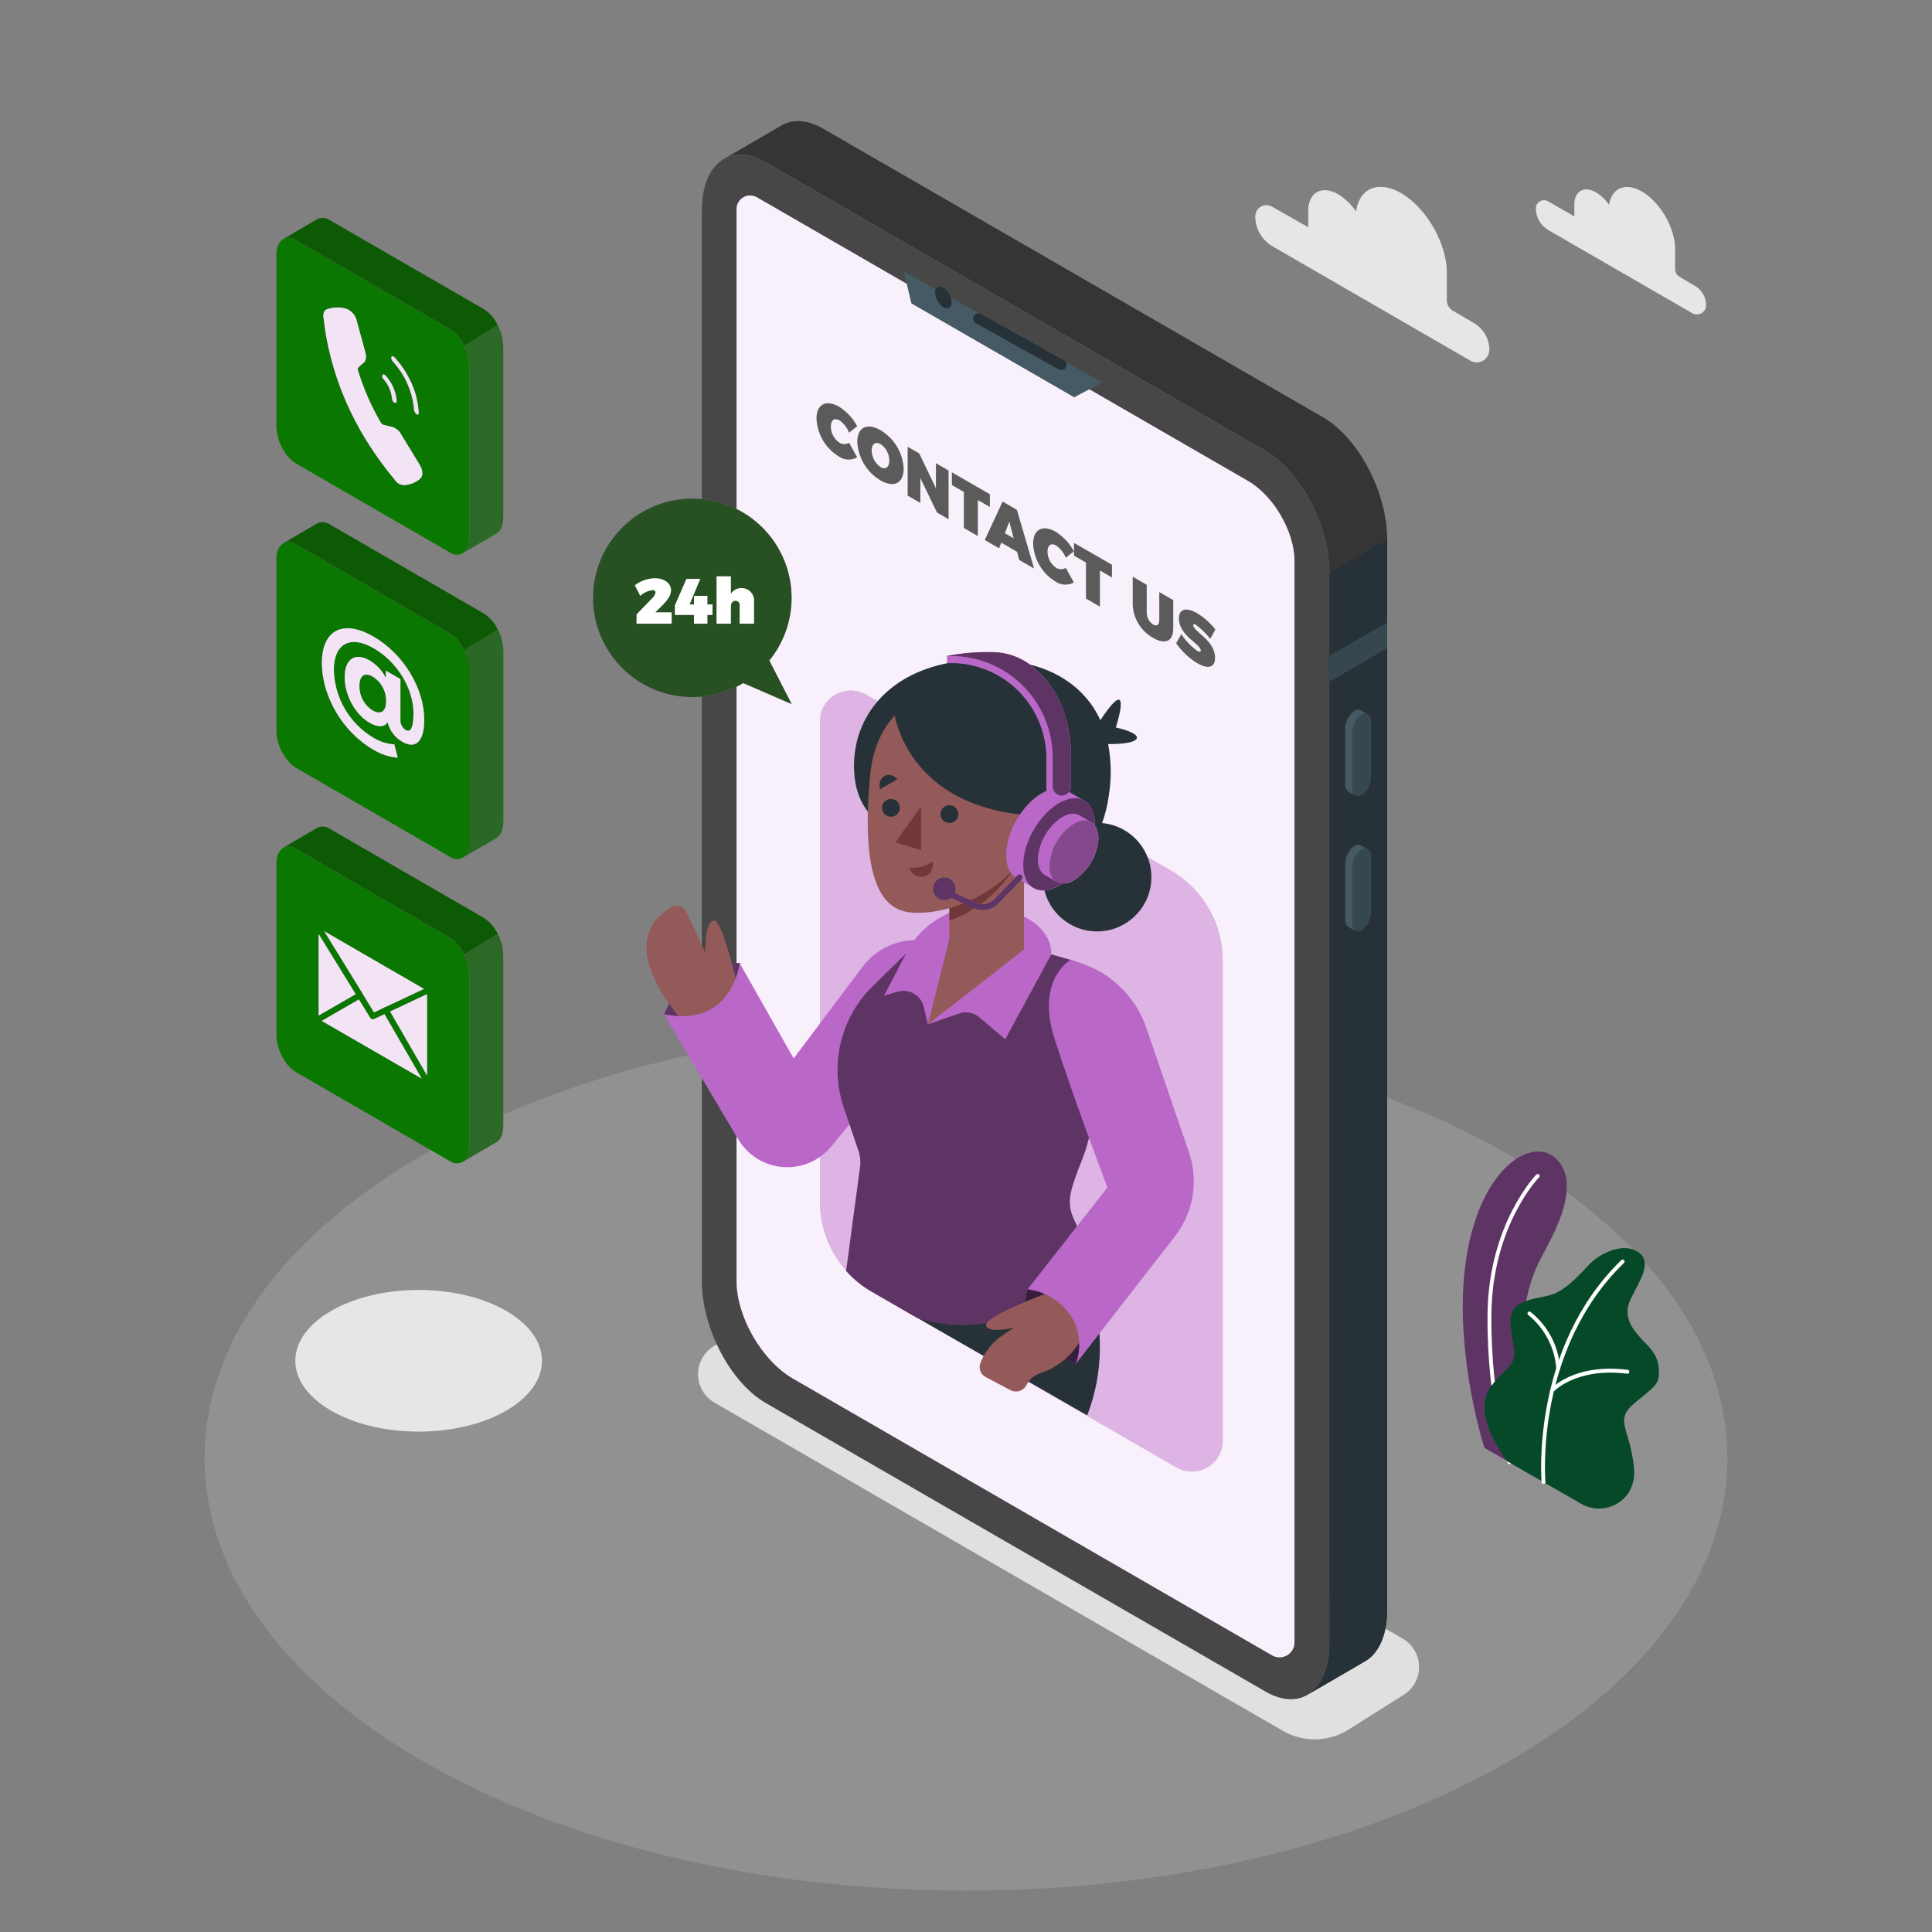 <svg width="500" height="500" viewBox="0 0 500 500" fill="none" xmlns="http://www.w3.org/2000/svg">
<rect x="0" y="0" width="500" height="500" fill="#808080" stroke="none"/>
<path d="M250 489.29C358.828 489.29 447.05 439.173 447.05 377.35C447.05 315.527 358.828 265.41 250 265.41C141.172 265.41 52.95 315.527 52.95 377.35C52.95 439.173 141.172 489.29 250 489.29Z" fill="#F5F5F5" fill-opacity="0.15"/>
<path d="M332 447.93L184.91 363C183.616 362.255 182.541 361.181 181.794 359.888C181.047 358.595 180.653 357.129 180.653 355.635C180.653 354.142 181.047 352.675 181.794 351.382C182.541 350.089 183.616 349.016 184.91 348.27L199.42 339.12C201.925 337.678 204.765 336.918 207.655 336.918C210.545 336.918 213.385 337.678 215.89 339.12L363 424.06C364.294 424.806 365.369 425.879 366.116 427.172C366.863 428.465 367.257 429.932 367.257 431.425C367.257 432.918 366.863 434.385 366.116 435.678C365.369 436.971 364.294 438.045 363 438.79L348.49 447.93C345.984 449.38 343.14 450.144 340.245 450.144C337.35 450.144 334.506 449.38 332 447.93Z" fill="#E0E0E0"/>
<path d="M108.35 370.5C125.979 370.5 140.27 362.293 140.27 352.17C140.27 342.047 125.979 333.84 108.35 333.84C90.721 333.84 76.43 342.047 76.43 352.17C76.43 362.293 90.721 370.5 108.35 370.5Z" fill="#E6E6E6"/>
<path d="M384.16 374.7L398.16 382.75C398.16 382.75 391.01 360.28 394.82 337.63C396.26 329.07 399.35 324.82 400.43 322.53C401.51 320.24 409.88 306.09 402.43 299.61C394.98 293.13 377.65 306.16 378.59 341.03C379.017 352.444 380.889 363.757 384.16 374.7Z" fill="#BA68C8"/>
<path opacity="0.5" d="M384.16 374.7L398.16 382.75C398.16 382.75 391.01 360.28 394.82 337.63C396.26 329.07 399.35 324.82 400.43 322.53C401.51 320.24 409.88 306.09 402.43 299.61C394.98 293.13 377.65 306.16 378.59 341.03C379.017 352.444 380.889 363.757 384.16 374.7Z" fill="black"/>
<path d="M390.67 378.94C390.568 378.942 390.468 378.913 390.384 378.855C390.3 378.798 390.235 378.716 390.2 378.62C390.15 378.47 384.8 363.85 384.97 340.35C385.14 316.85 397.49 304.09 397.61 303.97C397.656 303.923 397.712 303.886 397.773 303.861C397.834 303.835 397.899 303.822 397.965 303.822C398.031 303.822 398.096 303.835 398.157 303.861C398.218 303.886 398.274 303.923 398.32 303.97C398.367 304.017 398.404 304.072 398.429 304.133C398.455 304.194 398.468 304.259 398.468 304.325C398.468 304.391 398.455 304.457 398.429 304.517C398.404 304.578 398.367 304.634 398.32 304.68C398.2 304.8 386.14 317.18 385.97 340.36C385.8 363.54 391.08 378.14 391.14 378.28C391.185 378.405 391.179 378.542 391.122 378.662C391.066 378.782 390.965 378.875 390.84 378.92C390.785 378.937 390.727 378.944 390.67 378.94Z" fill="white"/>
<path d="M390 378.14L409.14 389.14C411.134 390.319 413.5 390.703 415.764 390.215C418.029 389.728 420.027 388.405 421.36 386.51C422.627 384.539 423.161 382.185 422.87 379.86C421.95 369.92 417.63 367.63 422.92 363.2C428.21 358.77 429.59 358.46 429.29 354.2C428.99 349.94 426.08 348.08 424.7 346.4C423.32 344.72 419.5 341.2 422.1 336C424.7 330.8 428.25 325.77 422.87 323.47C419.66 322.09 414.31 323.93 410.79 327.75C407.27 331.57 404.37 334.32 401 335.24C397.63 336.16 390.61 336.31 390.91 342.12C391.21 347.93 392.75 349.92 391.37 352.51C388.77 357.35 377.46 360.1 390 378.14Z" fill="#064928"/>
<path d="M399.46 384.06C399.335 384.056 399.216 384.007 399.124 383.923C399.033 383.838 398.974 383.724 398.96 383.6C398.96 383.26 396.02 348.94 419.62 326.1C419.717 326.02 419.841 325.979 419.967 325.986C420.093 325.994 420.212 326.049 420.299 326.14C420.387 326.231 420.436 326.351 420.438 326.478C420.44 326.604 420.394 326.726 420.31 326.82C397.05 349.33 399.93 383.17 399.96 383.51C399.971 383.641 399.93 383.771 399.846 383.872C399.762 383.973 399.641 384.037 399.51 384.05L399.46 384.06Z" fill="white"/>
<path d="M403.25 354.52C403.124 354.52 403.003 354.473 402.91 354.388C402.817 354.303 402.76 354.186 402.75 354.06C402.541 351.4 401.791 348.811 400.548 346.451C399.305 344.09 397.594 342.008 395.52 340.33C395.466 340.292 395.42 340.244 395.385 340.188C395.349 340.132 395.325 340.07 395.314 340.005C395.303 339.94 395.305 339.873 395.32 339.809C395.334 339.745 395.362 339.684 395.4 339.63C395.437 339.576 395.484 339.53 395.539 339.495C395.594 339.46 395.655 339.436 395.72 339.425C395.784 339.414 395.85 339.416 395.913 339.43C395.977 339.445 396.037 339.472 396.09 339.51C398.301 341.263 400.123 343.456 401.442 345.951C402.76 348.445 403.546 351.186 403.75 354C403.761 354.134 403.719 354.267 403.633 354.37C403.547 354.472 403.424 354.537 403.29 354.55L403.25 354.52Z" fill="white"/>
<path d="M401.62 360.41C401.499 360.411 401.382 360.369 401.29 360.29C401.191 360.202 401.13 360.078 401.121 359.945C401.111 359.813 401.154 359.682 401.24 359.58C401.48 359.3 407.39 352.78 421.24 354.51C421.371 354.528 421.49 354.596 421.571 354.701C421.651 354.806 421.687 354.939 421.67 355.07C421.652 355.202 421.584 355.322 421.48 355.404C421.375 355.486 421.242 355.524 421.11 355.51C407.81 353.84 402.04 360.18 401.98 360.24C401.934 360.291 401.879 360.332 401.817 360.362C401.755 360.391 401.688 360.407 401.62 360.41Z" fill="white"/>
<path d="M327.52 437.78L198.16 363.09C189.03 357.82 181.63 343.68 181.63 331.51V54.51C181.63 42.34 189.03 36.75 198.16 42.02L327.52 116.71C336.65 121.98 344.05 136.12 344.05 148.29V425.29C344.05 437.45 336.65 443.05 327.52 437.78Z" fill="#474747"/>
<path d="M342.42 108L213.05 33.31C209.15 31.06 205.57 30.8 202.74 32.18C202.394 32.353 202.059 32.551 201.74 32.77L187.24 41.2C190.16 39.45 193.98 39.58 198.17 42L327.53 116.69C336.66 121.96 344.06 136.1 344.06 148.27V425.27C344.06 431.71 341.99 436.27 338.69 438.43L353 430.1C356.65 428.16 359 423.41 359 416.6V139.6C359 127.41 351.55 113.27 342.42 108Z" fill="#353535"/>
<path d="M344.05 148.27V425.27C344.05 431.71 341.98 436.27 338.68 438.43L353 430.1C356.65 428.16 359 423.41 359 416.6V139.6L344.1 148.25L344.05 148.27Z" fill="#263238"/>
<path d="M358.95 161.09L344.05 169.69V176.41L358.95 167.8V161.09Z" fill="#37474F"/>
<path d="M352.42 205.78C351.09 206.55 350.01 205.73 350.01 203.96V189.51C350.024 188.607 350.249 187.719 350.667 186.918C351.086 186.118 351.686 185.427 352.42 184.9C353.75 184.13 354.83 184.9 354.83 186.72V201.17C354.816 202.073 354.591 202.961 354.173 203.761C353.754 204.562 353.154 205.253 352.42 205.78Z" fill="#37474F"/>
<path d="M350 204V189.51C350.014 188.607 350.239 187.719 350.657 186.918C351.076 186.118 351.676 185.426 352.41 184.9C352.629 184.746 352.885 184.653 353.151 184.628C353.418 184.604 353.686 184.649 353.93 184.76L352.12 183.83C351.872 183.711 351.598 183.659 351.324 183.68C351.05 183.701 350.786 183.794 350.56 183.95C349.825 184.477 349.224 185.168 348.804 185.968C348.384 186.768 348.156 187.656 348.14 188.56V203C348.103 203.365 348.158 203.733 348.301 204.07C348.445 204.408 348.671 204.704 348.96 204.93L350.85 205.93C350.549 205.713 350.312 205.42 350.162 205.081C350.013 204.741 349.957 204.368 350 204Z" fill="#455A64"/>
<path d="M352.42 240.75C351.09 241.52 350.01 240.75 350.01 238.93V224.48C350.024 223.577 350.25 222.69 350.668 221.889C351.087 221.089 351.687 220.397 352.42 219.87C353.75 219.1 354.83 219.87 354.83 221.7V236.14C354.818 237.044 354.594 237.932 354.175 238.733C353.756 239.533 353.155 240.224 352.42 240.75Z" fill="#37474F"/>
<path d="M350 238.93V224.48C350.014 223.577 350.24 222.69 350.658 221.889C351.077 221.089 351.677 220.397 352.41 219.87C352.631 219.719 352.886 219.627 353.152 219.603C353.418 219.578 353.686 219.622 353.93 219.73L352.12 218.79C351.874 218.666 351.598 218.611 351.323 218.632C351.048 218.653 350.784 218.749 350.56 218.91C349.824 219.435 349.221 220.126 348.801 220.926C348.38 221.727 348.154 222.616 348.14 223.52V238C348.102 238.365 348.157 238.733 348.3 239.071C348.444 239.409 348.671 239.704 348.96 239.93L350.85 240.93C350.537 240.708 350.292 240.404 350.142 240.05C349.991 239.697 349.942 239.309 350 238.93Z" fill="#455A64"/>
<path d="M323 124.48L195.88 51.06C195.349 50.755 194.748 50.593 194.136 50.592C193.524 50.591 192.922 50.75 192.391 51.053C191.859 51.357 191.416 51.794 191.105 52.321C190.795 52.849 190.627 53.448 190.62 54.06V331.51C190.62 340.77 197.19 352.14 205.21 356.77L329.21 428.4C329.798 428.738 330.465 428.916 331.143 428.916C331.822 428.915 332.488 428.736 333.076 428.397C333.663 428.057 334.151 427.57 334.491 426.982C334.83 426.395 335.009 425.728 335.01 425.05V145.31C335.06 137.67 329.64 128.3 323 124.48Z" fill="#BA68C8"/>
<path opacity="0.9" d="M323 124.48L195.88 51.06C195.349 50.755 194.748 50.593 194.136 50.592C193.524 50.591 192.922 50.75 192.391 51.053C191.859 51.357 191.416 51.794 191.105 52.321C190.795 52.849 190.627 53.448 190.62 54.06V331.51C190.62 340.77 197.19 352.14 205.21 356.77L329.21 428.4C329.798 428.738 330.465 428.916 331.143 428.916C331.822 428.915 332.488 428.736 333.076 428.397C333.663 428.057 334.151 427.57 334.491 426.982C334.83 426.395 335.009 425.728 335.01 425.05V145.31C335.06 137.67 329.64 128.3 323 124.48Z" fill="white"/>
<path d="M233.9 70.23L235.87 78.52L278.01 102.82L285.29 98.94L233.9 70.23Z" fill="#455A64"/>
<path d="M246.29 78.24C246.29 79.62 245.29 80.17 244.13 79.49C243.507 79.077 242.99 78.523 242.62 77.873C242.25 77.224 242.038 76.496 242 75.75C242 74.38 243 73.82 244.16 74.51C244.783 74.921 245.3 75.473 245.67 76.121C246.04 76.769 246.252 77.495 246.29 78.24Z" fill="#263238"/>
<path d="M274.68 95.79C274.449 95.788 274.223 95.73 274.02 95.62L252.5 83.62C252.196 83.442 251.974 83.151 251.881 82.811C251.788 82.472 251.832 82.109 252.003 81.801C252.174 81.493 252.459 81.263 252.797 81.162C253.134 81.061 253.498 81.096 253.81 81.26L275.34 93.26C275.602 93.405 275.808 93.634 275.925 93.909C276.043 94.184 276.066 94.491 275.99 94.781C275.915 95.07 275.745 95.327 275.508 95.51C275.271 95.692 274.979 95.791 274.68 95.79Z" fill="#263238"/>
<path d="M217.28 108.8C215.97 108.04 215.02 108.7 215.02 110.37C215.02 111.205 215.226 112.027 215.621 112.763C216.015 113.5 216.585 114.127 217.28 114.59C217.652 114.816 218.08 114.935 218.515 114.935C218.951 114.935 219.378 114.816 219.75 114.59L221.84 118.37C221.105 118.776 220.271 118.969 219.432 118.928C218.594 118.888 217.783 118.615 217.09 118.14C215.392 117.101 213.976 115.66 212.968 113.943C211.96 112.227 211.391 110.289 211.31 108.3C211.31 104.59 213.8 103.3 217.23 105.3C219.167 106.547 220.754 108.268 221.84 110.3L219.75 111.96C219.235 110.699 218.38 109.605 217.28 108.8Z" fill="#5B5B5B"/>
<path d="M233.87 121.33C233.87 125.07 231.34 126.33 227.87 124.33C226.124 123.286 224.662 121.827 223.615 120.083C222.569 118.338 221.969 116.362 221.87 114.33C221.87 110.59 224.4 109.33 227.87 111.33C229.621 112.369 231.085 113.827 232.133 115.572C233.18 117.318 233.777 119.296 233.87 121.33ZM225.58 116.56C225.598 117.419 225.819 118.261 226.226 119.017C226.633 119.773 227.213 120.422 227.92 120.91C229.16 121.63 230.16 120.91 230.16 119.21C230.157 118.371 229.951 117.545 229.561 116.801C229.172 116.058 228.609 115.42 227.92 114.94C226.66 114.21 225.58 114.83 225.58 116.56Z" fill="#5B5B5B"/>
<path d="M237.9 117.36L242.22 126.36V119.88L245.49 121.77V134.38L242.49 132.64L238.19 123.72V130.16L234.9 128.26V115.62L237.9 117.36Z" fill="#5B5B5B"/>
<path d="M256.18 127.91V131.21L253.06 129.41V138.73L249.45 136.64V127.32L246.35 125.53V122.24L256.18 127.91Z" fill="#5B5B5B"/>
<path d="M263.22 142.81L259.12 140.44L258.56 141.9L254.86 139.76L259.47 129.81L263.18 131.95L267.62 147.13L263.77 144.91L263.22 142.81ZM262.33 139.31L261.21 135L260.06 138L262.33 139.31Z" fill="#5B5B5B"/>
<path d="M273.35 141.17C272.04 140.42 271.09 141.07 271.09 142.75C271.092 143.585 271.299 144.406 271.693 145.142C272.087 145.878 272.656 146.506 273.35 146.97C273.725 147.194 274.153 147.312 274.59 147.312C275.027 147.312 275.455 147.194 275.83 146.97L277.92 150.75C277.182 151.151 276.347 151.342 275.508 151.301C274.668 151.261 273.856 150.99 273.16 150.52C271.461 149.48 270.044 148.037 269.036 146.319C268.028 144.601 267.459 142.661 267.38 140.67C267.38 136.96 269.88 135.67 273.3 137.67C275.234 138.923 276.823 140.643 277.92 142.67L275.83 144.32C275.303 143.065 274.446 141.977 273.35 141.17Z" fill="#5B5B5B"/>
<path d="M287.78 146.16V149.45L284.66 147.65V157L281.05 154.91V145.59L277.95 143.8V140.51L287.78 146.16Z" fill="#5B5B5B"/>
<path d="M298.45 161.64C299.34 162.15 300.02 161.75 300.02 160.5V153.23L303.64 155.31V162.58C303.64 165.93 301.64 166.93 298.44 165.1C296.898 164.244 295.602 163.006 294.676 161.506C293.75 160.005 293.224 158.292 293.15 156.53V149.26L296.77 151.35V158.62C296.784 159.222 296.944 159.811 297.237 160.338C297.53 160.864 297.946 161.311 298.45 161.64Z" fill="#5B5B5B"/>
<path d="M309.47 161.68C309.06 161.45 308.8 161.44 308.8 161.82C308.8 163.4 314.45 165.68 314.45 170.25C314.45 173.05 312.32 173.06 309.86 171.64C307.698 170.315 305.835 168.554 304.39 166.47L305.73 164.11C306.83 165.813 308.241 167.292 309.89 168.47C310.42 168.78 310.76 168.78 310.76 168.33C310.76 166.69 305.1 164.51 305.1 160.08C305.1 157.56 306.94 157.08 309.78 158.68C311.61 159.787 313.22 161.22 314.53 162.91L313.22 165.33C312.138 163.952 310.877 162.724 309.47 161.68Z" fill="#5B5B5B"/>
<path d="M199.09 170.94C203.147 165.957 205.19 159.634 204.814 153.218C204.439 146.803 201.672 140.762 197.061 136.286C192.45 131.81 186.329 129.225 179.905 129.04C173.481 128.856 167.222 131.086 162.362 135.29C157.501 139.494 154.393 145.367 153.65 151.75C152.908 158.133 154.584 164.563 158.349 169.771C162.114 174.979 167.694 178.587 173.989 179.882C180.283 181.178 186.834 180.068 192.35 176.77L204.87 182.21L199.09 170.94Z" fill="#BA68C8"/>
<path d="M199.09 170.94C203.147 165.957 205.19 159.634 204.814 153.218C204.439 146.803 201.672 140.762 197.061 136.286C192.45 131.81 186.329 129.225 179.905 129.04C173.481 128.856 167.222 131.086 162.362 135.29C157.501 139.494 154.393 145.367 153.65 151.75C152.908 158.133 154.584 164.563 158.349 169.771C162.114 174.979 167.694 178.587 173.989 179.882C180.283 181.178 186.834 180.068 192.35 176.77L204.87 182.21L199.09 170.94Z" fill="#275122"/>
<path d="M169.65 153.34C169.65 152.95 169.37 152.73 168.86 152.73C167.677 152.885 166.572 153.406 165.7 154.22L164.28 151.46C165.775 150.335 167.58 149.7 169.45 149.64C171.85 149.64 173.67 150.9 173.67 152.78C173.67 154.12 172.67 155.41 171.39 156.7L169.6 158.47H173.83V161.41H164.74V159L168.79 154.81C169.226 154.424 169.527 153.909 169.65 153.34Z" fill="white"/>
<path d="M181.23 149.81L178.47 156.43H179.6V154.2H183.08V156.43H184.4V159.16H183.08V161.41H179.6V159.16H174.65V156.68L177.65 149.81H181.23Z" fill="white"/>
<path d="M195.14 155.64V161.41H191.42V156.71C191.441 156.557 191.43 156.401 191.386 156.253C191.342 156.105 191.267 155.968 191.165 155.851C191.064 155.735 190.939 155.641 190.798 155.577C190.657 155.513 190.504 155.48 190.35 155.48C189.62 155.48 189.16 156.05 189.16 156.93V161.41H185.44V149.15H189.16V153.66C189.451 153.2 189.857 152.824 190.337 152.568C190.817 152.312 191.356 152.185 191.9 152.2C192.346 152.189 192.789 152.271 193.201 152.443C193.612 152.614 193.983 152.871 194.289 153.196C194.595 153.52 194.829 153.906 194.975 154.327C195.122 154.748 195.178 155.196 195.14 155.64Z" fill="white"/>
<path d="M316.44 248.56V372.81C316.442 374.215 316.074 375.596 315.373 376.814C314.671 378.032 313.662 379.043 312.445 379.747C311.229 380.45 309.848 380.821 308.443 380.822C307.038 380.822 305.657 380.452 304.44 379.75L237.52 341.11L225.66 334.27C221.576 331.908 218.183 328.516 215.821 324.433C213.459 320.349 212.211 315.717 212.2 311V186.74C212.198 185.335 212.566 183.954 213.267 182.736C213.969 181.518 214.978 180.506 216.195 179.803C217.411 179.099 218.792 178.729 220.197 178.728C221.602 178.728 222.983 179.097 224.2 179.8L303 225.29C307.086 227.648 310.479 231.039 312.838 235.124C315.197 239.209 316.439 243.843 316.44 248.56Z" fill="#BA68C8"/>
<path opacity="0.5" d="M316.44 248.56V372.81C316.442 374.215 316.074 375.596 315.373 376.814C314.671 378.032 313.662 379.043 312.445 379.747C311.229 380.45 309.848 380.821 308.443 380.822C307.038 380.822 305.657 380.452 304.44 379.75L237.52 341.11L225.66 334.27C221.576 331.908 218.183 328.516 215.821 324.433C213.459 320.349 212.211 315.717 212.2 311V186.74C212.198 185.335 212.566 183.954 213.267 182.736C213.969 181.518 214.978 180.506 216.195 179.803C217.411 179.099 218.792 178.729 220.197 178.728C221.602 178.728 222.983 179.097 224.2 179.8L303 225.29C307.086 227.648 310.479 231.039 312.838 235.124C315.197 239.209 316.439 243.843 316.44 248.56Z" fill="white"/>
<path d="M277.89 322.08C277.89 322.08 290.42 342.86 281.37 366.29L237.49 341.11L277.89 322.08Z" fill="#263238"/>
<path d="M297.873 228.717C298.821 221.016 293.346 214.004 285.645 213.055C277.944 212.107 270.932 217.581 269.983 225.283C269.035 232.984 274.509 239.996 282.211 240.945C289.912 241.893 296.924 236.419 297.873 228.717Z" fill="#263238"/>
<path d="M284 187.59C284 187.59 288.31 180.59 289.63 181.1C290.95 181.61 288.77 188.28 288.77 188.28C288.77 188.28 295.29 189.64 294.08 191.28C292.87 192.92 284.9 192.53 284.9 192.53L284 187.59Z" fill="#263238"/>
<path d="M287 205.63C284 228.17 265 228.17 265 228.17L225.2 210.65C225.2 210.65 222.2 208.02 221.28 201.98C220.927 199.506 220.927 196.994 221.28 194.52C221.28 194.52 221.28 194.47 221.28 194.45C222.55 184.97 229.64 174.78 245.08 171.65C248.464 170.967 251.908 170.632 255.36 170.65C257.03 170.644 258.699 170.727 260.36 170.9C272.36 172.08 280.77 177.68 284.78 186.39C285.682 188.356 286.353 190.42 286.78 192.54C287.594 196.859 287.668 201.286 287 205.63Z" fill="#263238"/>
<path d="M191.45 249.23C191.45 249.23 177.32 248.74 171.88 262.51C171.88 262.51 177.88 266.56 185.75 262.51C193.62 258.46 191.45 249.23 191.45 249.23Z" fill="#BA68C8"/>
<path opacity="0.5" d="M191.45 249.23C191.45 249.23 177.32 248.74 171.88 262.51C171.88 262.51 177.88 266.56 185.75 262.51C193.62 258.46 191.45 249.23 191.45 249.23Z" fill="black"/>
<path d="M191.05 255.86C191.05 255.86 187.05 238.48 184.94 238.27C182.83 238.06 182.42 243.57 182.59 246.68L177.59 235.92C177.431 235.586 177.206 235.287 176.928 235.043C176.649 234.8 176.324 234.615 175.972 234.502C175.619 234.388 175.248 234.348 174.879 234.384C174.511 234.42 174.154 234.531 173.83 234.71C168.83 237.46 160.06 245.82 178.55 266.49L191.05 255.86Z" fill="#945959"/>
<path d="M242.25 243.84L239.25 243.45C236.227 243.049 233.151 243.46 230.339 244.641C227.527 245.822 225.08 247.73 223.25 250.17L205.4 273.93L191.4 249.23C191.4 249.23 189.72 266.03 171.83 262.51L191.04 294.84C192.256 296.887 193.948 298.609 195.973 299.862C197.997 301.114 200.294 301.859 202.668 302.032C205.043 302.206 207.424 301.804 209.609 300.86C211.794 299.916 213.719 298.458 215.22 296.61L231.66 276.4L242.25 243.84Z" fill="#BA68C8"/>
<path d="M280.35 299.29C276.35 309.43 275.91 311.41 278.35 316.48C280.049 320.224 281.389 324.122 282.35 328.12C282.35 328.12 263.81 348.9 237.42 341.12L225.56 334.28C223.094 332.858 220.872 331.048 218.98 328.92L222.59 302C222.772 300.583 222.628 299.143 222.17 297.79L218.38 286.68C216.531 281.254 216.255 275.414 217.586 269.838C218.917 264.262 221.799 259.176 225.9 255.17L238.64 242.72L272.1 247L277.1 248.43C280.373 249.377 283.195 251.473 285.047 254.333C286.899 257.193 287.656 260.626 287.18 264C285.54 275.8 282.86 292.92 280.35 299.29Z" fill="#BA68C8"/>
<path opacity="0.5" d="M280.35 299.29C276.35 309.43 275.91 311.41 278.35 316.48C280.049 320.224 281.389 324.122 282.35 328.12C282.35 328.12 263.81 348.9 237.42 341.12L225.56 334.28C223.094 332.858 220.872 331.048 218.98 328.92L222.59 302C222.772 300.583 222.628 299.143 222.17 297.79L218.38 286.68C216.531 281.254 216.255 275.414 217.586 269.838C218.917 264.262 221.799 259.176 225.9 255.17L238.64 242.72L272.1 247L277.1 248.43C280.373 249.377 283.195 251.473 285.047 254.333C286.899 257.193 287.656 260.626 287.18 264C285.54 275.8 282.86 292.92 280.35 299.29Z" fill="black"/>
<path d="M260.17 269L253.47 263.29C252.76 262.683 251.905 262.271 250.988 262.096C250.071 261.921 249.124 261.988 248.24 262.29L240.14 265.08L239.05 260.54C238.88 259.834 238.569 259.169 238.135 258.586C237.701 258.004 237.153 257.515 236.525 257.149C235.897 256.784 235.202 256.55 234.481 256.46C233.76 256.371 233.028 256.429 232.33 256.63L228.82 257.63L234.76 246.25C236.7 242.544 239.687 239.49 243.35 237.47L245.68 236.19L264.93 237.19C264.93 237.19 272.1 240.19 272.1 246.94L260.17 268.94" fill="#BA68C8"/>
<path d="M265.01 245.72L245.71 260.76V212.87H265.01V245.72Z" fill="#945959"/>
<path d="M246.01 241.77L240.14 265.12L264.93 245.72L246.01 241.77Z" fill="#945959"/>
<path d="M245.71 238.3C250.002 236.706 253.925 234.257 257.241 231.101C260.557 227.945 263.197 224.148 265 219.94V212.87H245.7L245.71 238.3Z" fill="#703838"/>
<path d="M249.87 177.38C242.55 177.38 226.99 181.46 225.19 200.62C223.39 219.78 225.13 234.62 235.01 236.06C244.89 237.5 267.85 230.33 270.93 205.53C274.01 180.73 257 177.38 249.87 177.38Z" fill="#945959"/>
<path d="M238.35 208.73V220.02L231.73 217.99L238.35 208.73Z" fill="#703838"/>
<path d="M245.71 212.98C246.98 212.98 248.01 211.95 248.01 210.68C248.01 209.41 246.98 208.38 245.71 208.38C244.44 208.38 243.41 209.41 243.41 210.68C243.41 211.95 244.44 212.98 245.71 212.98Z" fill="#263238"/>
<path d="M232.87 209.08C232.868 209.534 232.731 209.978 232.478 210.355C232.224 210.732 231.864 211.025 231.443 211.198C231.023 211.37 230.561 211.414 230.115 211.325C229.67 211.235 229.261 211.015 228.94 210.693C228.619 210.371 228.401 209.961 228.313 209.515C228.226 209.069 228.272 208.607 228.446 208.188C228.62 207.768 228.915 207.409 229.293 207.157C229.671 206.905 230.116 206.77 230.57 206.77C230.873 206.77 231.173 206.83 231.452 206.946C231.732 207.062 231.986 207.233 232.2 207.447C232.414 207.662 232.583 207.917 232.698 208.197C232.813 208.477 232.871 208.777 232.87 209.08Z" fill="#263238"/>
<path d="M227.76 204.28L232.26 201.61C232.26 201.61 230.54 199.82 228.82 200.89C227.1 201.96 227.76 204.28 227.76 204.28Z" fill="#263238"/>
<path d="M235.24 224.6C237.431 224.76 239.613 224.175 241.43 222.94C241.43 222.94 241.86 226.21 239.12 226.83C236.38 227.45 235.24 224.6 235.24 224.6Z" fill="#703838"/>
<path d="M231.31 183.9C231.31 183.9 234.06 210.35 270.03 211.18C270.03 211.18 280.9 184.89 259.42 176.35C237.94 167.81 231.31 183.9 231.31 183.9Z" fill="#263238"/>
<path d="M280.62 207.22L276.2 204.66C274.52 203.66 272.2 203.8 269.63 205.28C264.53 208.22 260.39 215.39 260.39 221.28C260.39 224.23 261.39 226.28 263.11 227.28L267.45 229.78L267.7 229.92L267.85 230.01C269.49 230.81 271.68 230.62 274.09 229.23C279.19 226.23 283.33 219.12 283.33 213.23C283.3 210.25 282.27 208.19 280.62 207.22Z" fill="#BA68C8"/>
<path d="M280.585 222.282C284.191 216.035 284.192 209.284 280.585 207.202C276.979 205.12 271.132 208.495 267.525 214.742C263.919 220.988 263.919 227.74 267.525 229.822C271.132 231.904 276.979 228.528 280.585 222.282Z" fill="#BA68C8"/>
<path opacity="0.5" d="M280.585 222.282C284.191 216.035 284.192 209.284 280.585 207.202C276.979 205.12 271.132 208.495 267.525 214.742C263.919 220.988 263.919 227.74 267.525 229.822C271.132 231.904 276.979 228.528 280.585 222.282Z" fill="black"/>
<path d="M282.39 212.77L279.39 211.02C278.25 210.34 276.66 210.43 274.9 211.44C273.062 212.642 271.532 214.259 270.434 216.161C269.336 218.063 268.701 220.197 268.58 222.39C268.58 224.39 269.29 225.82 270.44 226.48L273.44 228.19C273.493 228.229 273.55 228.262 273.61 228.29L273.71 228.35C274.413 228.617 275.171 228.707 275.917 228.613C276.663 228.519 277.375 228.243 277.99 227.81C279.827 226.609 281.357 224.994 282.454 223.094C283.552 221.193 284.188 219.061 284.31 216.87C284.23 214.84 283.53 213.43 282.39 212.77Z" fill="#BA68C8"/>
<path d="M284.23 216.85C284.108 219.041 283.472 221.173 282.374 223.073C281.277 224.974 279.747 226.589 277.91 227.79C274.41 229.79 271.58 228.17 271.58 224.14C271.699 221.947 272.334 219.813 273.434 217.911C274.534 216.01 276.068 214.396 277.91 213.2C281.4 211.18 284.23 212.81 284.23 216.85Z" fill="#BA68C8"/>
<path opacity="0.3" d="M284.23 216.85C284.108 219.041 283.472 221.173 282.374 223.073C281.277 224.974 279.747 226.589 277.91 227.79C274.41 229.79 271.58 228.17 271.58 224.14C271.699 221.947 272.334 219.813 273.434 217.911C274.534 216.01 276.068 214.396 277.91 213.2C281.4 211.18 284.23 212.81 284.23 216.85Z" fill="black"/>
<path d="M266.89 172.22C264.023 170.006 260.512 168.787 256.89 168.75H256C252.332 168.71 248.67 169.046 245.07 169.75C245.73 169.75 246.39 169.75 247.07 169.75H245.07V171.61H246.93C253.34 171.828 259.415 174.53 263.869 179.145C268.324 183.76 270.809 189.926 270.8 196.34V204.21C270.8 204.521 270.865 204.829 270.991 205.113C271.117 205.397 271.302 205.652 271.533 205.86C271.764 206.069 272.036 206.226 272.332 206.323C272.628 206.419 272.941 206.452 273.25 206.42H273.48L275.48 205.8C275.347 205.842 275.209 205.869 275.07 205.88C275.666 205.799 276.212 205.502 276.603 205.044C276.994 204.587 277.203 204.002 277.19 203.4V196.1C277.17 182.89 271.46 175.79 266.89 172.22Z" fill="#BA68C8"/>
<path d="M254.3 235.51C253.475 235.51 252.66 235.333 251.91 234.99L245.66 232.1C245.562 232.065 245.473 232.01 245.397 231.939C245.322 231.867 245.262 231.781 245.222 231.686C245.181 231.59 245.161 231.487 245.163 231.383C245.164 231.279 245.187 231.177 245.23 231.083C245.273 230.988 245.335 230.904 245.413 230.834C245.49 230.765 245.581 230.713 245.68 230.681C245.778 230.648 245.883 230.637 245.986 230.647C246.089 230.657 246.19 230.689 246.28 230.74L252.53 233.63C253.327 234.001 254.22 234.113 255.084 233.952C255.948 233.79 256.74 233.363 257.35 232.73L263.35 226.53C263.491 226.389 263.681 226.311 263.88 226.311C264.079 226.311 264.269 226.389 264.41 226.53C264.548 226.672 264.625 226.862 264.625 227.06C264.625 227.258 264.548 227.448 264.41 227.59L258.41 233.79C257.876 234.338 257.237 234.773 256.53 235.069C255.824 235.364 255.066 235.514 254.3 235.51Z" fill="#BA68C8"/>
<path opacity="0.5" d="M254.3 235.51C253.475 235.51 252.66 235.333 251.91 234.99L245.66 232.1C245.562 232.065 245.473 232.01 245.397 231.939C245.322 231.867 245.262 231.781 245.222 231.686C245.181 231.59 245.161 231.487 245.163 231.383C245.164 231.279 245.187 231.177 245.23 231.083C245.273 230.988 245.335 230.904 245.413 230.834C245.49 230.765 245.581 230.713 245.68 230.681C245.778 230.648 245.883 230.637 245.986 230.647C246.089 230.657 246.19 230.689 246.28 230.74L252.53 233.63C253.327 234.001 254.22 234.113 255.084 233.952C255.948 233.79 256.74 233.363 257.35 232.73L263.35 226.53C263.491 226.389 263.681 226.311 263.88 226.311C264.079 226.311 264.269 226.389 264.41 226.53C264.548 226.672 264.625 226.862 264.625 227.06C264.625 227.258 264.548 227.448 264.41 227.59L258.41 233.79C257.876 234.338 257.237 234.773 256.53 235.069C255.824 235.364 255.066 235.514 254.3 235.51Z" fill="black"/>
<path d="M247.3 230C247.3 230.578 247.129 231.142 246.808 231.622C246.487 232.103 246.031 232.477 245.498 232.698C244.964 232.919 244.377 232.977 243.81 232.864C243.244 232.751 242.724 232.473 242.315 232.065C241.907 231.656 241.629 231.136 241.516 230.57C241.404 230.003 241.461 229.416 241.682 228.883C241.903 228.349 242.278 227.893 242.758 227.572C243.238 227.251 243.803 227.08 244.38 227.08C245.155 227.08 245.897 227.388 246.445 227.935C246.992 228.483 247.3 229.226 247.3 230Z" fill="#BA68C8"/>
<path opacity="0.5" d="M247.3 230C247.3 230.578 247.129 231.142 246.808 231.622C246.487 232.103 246.031 232.477 245.498 232.698C244.964 232.919 244.377 232.977 243.81 232.864C243.244 232.751 242.724 232.473 242.315 232.065C241.907 231.656 241.629 231.136 241.516 230.57C241.404 230.003 241.461 229.416 241.682 228.883C241.903 228.349 242.278 227.893 242.758 227.572C243.238 227.251 243.803 227.08 244.38 227.08C245.155 227.08 245.897 227.388 246.445 227.935C246.992 228.483 247.3 229.226 247.3 230Z" fill="black"/>
<path d="M277.17 196.1V203.4C277.183 204.002 276.974 204.587 276.583 205.044C276.192 205.502 275.646 205.799 275.05 205.88C274.721 205.915 274.388 205.88 274.072 205.778C273.757 205.676 273.467 205.509 273.221 205.287C272.975 205.065 272.778 204.794 272.643 204.492C272.509 204.189 272.44 203.861 272.44 203.53V196.1C272.446 192.554 271.734 189.043 270.348 185.78C268.961 182.516 266.929 179.566 264.373 177.108C261.817 174.65 258.79 172.735 255.474 171.477C252.159 170.22 248.623 169.646 245.08 169.79C248.68 169.086 252.342 168.75 256.01 168.79H256.88C260.502 168.827 264.013 170.046 266.88 172.26C271.46 175.79 277.17 182.89 277.17 196.1Z" fill="#BA68C8"/>
<path opacity="0.5" d="M277.17 196.1V203.4C277.183 204.002 276.974 204.587 276.583 205.044C276.192 205.502 275.646 205.799 275.05 205.88C274.721 205.915 274.388 205.88 274.072 205.778C273.757 205.676 273.467 205.509 273.221 205.287C272.975 205.065 272.778 204.794 272.643 204.492C272.509 204.189 272.44 203.861 272.44 203.53V196.1C272.446 192.554 271.734 189.043 270.348 185.78C268.961 182.516 266.929 179.566 264.373 177.108C261.817 174.65 258.79 172.735 255.474 171.477C252.159 170.22 248.623 169.646 245.08 169.79C248.68 169.086 252.342 168.75 256.01 168.79H256.88C260.502 168.827 264.013 170.046 266.88 172.26C271.46 175.79 277.17 182.89 277.17 196.1Z" fill="black"/>
<path d="M265.93 333.67C265.93 333.67 261.09 347 278.39 353C278.39 353 284.04 344.7 278.39 337.91C272.74 331.12 265.93 333.67 265.93 333.67Z" fill="#BA68C8"/>
<path opacity="0.7" d="M265.93 333.67C265.93 333.67 261.09 347 278.39 353C278.39 353 284.04 344.7 278.39 337.91C272.74 331.12 265.93 333.67 265.93 333.67Z" fill="black"/>
<path d="M272 334.28C272 334.28 255.1 340.47 255.19 342.87C255.28 345.27 262.37 343.63 262.37 343.63L259.78 345.33C257.053 347.11 254.94 349.687 253.73 352.71C253.466 353.377 253.457 354.117 253.704 354.79C253.951 355.464 254.437 356.022 255.07 356.36L261.49 359.76C261.853 359.952 262.25 360.07 262.659 360.106C263.068 360.142 263.48 360.096 263.87 359.97C264.261 359.844 264.622 359.641 264.933 359.373C265.244 359.105 265.498 358.778 265.68 358.41C266.038 357.703 266.532 357.074 267.135 356.559C267.737 356.044 268.436 355.653 269.19 355.41C272.68 354.25 279.19 350.91 281.8 341.77L272 334.28Z" fill="#945959"/>
<path d="M277.07 248.41C277.07 248.41 268.07 253.41 272.85 268.59C277.63 283.77 286.6 307.32 286.6 307.32L265.93 333.67C268.138 333.936 270.266 334.665 272.173 335.809C274.081 336.954 275.725 338.487 277 340.31C278.221 342.163 278.984 344.281 279.226 346.487C279.467 348.694 279.181 350.926 278.39 353L304.05 320C306.423 316.95 307.999 313.357 308.634 309.546C309.27 305.734 308.945 301.825 307.69 298.17L296.69 266.05C295.345 262.126 293.111 258.567 290.162 255.651C287.213 252.735 283.629 250.54 279.69 249.24L277.07 248.41Z" fill="#BA68C8"/>
<path d="M125.15 158.74L85.38 135.74C84.922 135.423 84.393 135.225 83.839 135.164C83.286 135.102 82.726 135.18 82.21 135.39C82.101 135.44 81.998 135.5 81.9 135.57L73.25 140.64H73.31C72.22 141.26 71.53 142.7 71.53 144.76V189C71.53 192.74 73.8 197.09 76.61 198.71L116.38 221.71C116.885 222.075 117.485 222.284 118.108 222.31C118.73 222.337 119.346 222.18 119.88 221.86C119.853 221.871 119.829 221.888 119.81 221.91L128.4 216.91C129.52 216.31 130.23 214.85 130.23 212.76V168.45C130.23 164.71 128 160.36 125.15 158.74Z" fill="#097700"/>
<path d="M128.81 162.93C128.005 161.219 126.737 159.767 125.15 158.74L85.38 135.74C84.922 135.423 84.393 135.225 83.839 135.164C83.286 135.102 82.726 135.18 82.21 135.39C82.101 135.44 81.998 135.5 81.9 135.57L73.25 140.64C73.779 140.37 74.372 140.25 74.965 140.294C75.558 140.338 76.127 140.544 76.61 140.89L116.38 163.89C118.021 164.963 119.322 166.483 120.13 168.27L128.81 162.93Z" fill="#BA68C8"/>
<path d="M121.46 217.82C121.46 219.82 120.82 221.21 119.81 221.82L128.4 216.82C129.52 216.22 130.23 214.76 130.23 212.67V168.45C130.188 166.525 129.702 164.636 128.81 162.93L120.13 168.27C120.963 169.926 121.418 171.747 121.46 173.6V217.82Z" fill="#2C6826"/>
<path d="M128.81 162.93C128.005 161.219 126.737 159.767 125.15 158.74L85.38 135.74C84.922 135.423 84.393 135.225 83.839 135.164C83.286 135.102 82.726 135.18 82.21 135.39C82.101 135.44 81.998 135.5 81.9 135.57L73.25 140.64C73.779 140.37 74.372 140.25 74.965 140.294C75.558 140.338 76.127 140.544 76.61 140.89L116.38 163.89C118.021 164.963 119.322 166.483 120.13 168.27L128.81 162.93Z" fill="#0C5B04"/>
<path opacity="0.6" d="M121.46 217.82C121.46 219.82 120.82 221.21 119.81 221.82L128.4 216.82C129.52 216.22 130.23 214.76 130.23 212.67V168.45C130.188 166.525 129.702 164.636 128.81 162.93L120.13 168.27C120.963 169.926 121.418 171.747 121.46 173.6V217.82Z" fill="#2C6826"/>
<path d="M109.8 186.27C109.8 192 107.53 193.95 104.13 191.98C103.192 191.446 102.372 190.728 101.719 189.868C101.066 189.009 100.593 188.027 100.33 186.98C99.33 188.21 97.78 188.29 95.6 187.03C92.02 184.96 89.2 180.03 89.2 175.24C89.2 170.45 91.99 168.8 95.6 170.88C97.432 171.96 98.912 173.547 99.86 175.45V173.56L103.63 175.74V186.1C103.574 186.645 103.668 187.195 103.903 187.691C104.137 188.186 104.503 188.608 104.96 188.91C106.23 189.65 107.01 188.4 107.01 184.69C107.01 178.2 102.85 171.32 96.7 167.77C90.55 164.22 86.4 166.69 86.4 173.37C86.481 176.915 87.457 180.381 89.239 183.446C91.021 186.512 93.55 189.076 96.59 190.9C98.241 191.917 100.115 192.514 102.05 192.64L102.94 196.09C100.687 195.908 98.51 195.192 96.59 194C88.59 189.37 83.3 180.05 83.3 171.61C83.3 163.17 88.64 160.11 96.7 164.77C104.49 169.26 109.8 178.25 109.8 186.27ZM99.92 181.46C99.939 180.192 99.63 178.94 99.022 177.828C98.414 176.715 97.528 175.778 96.45 175.11C94.45 173.94 93.02 174.76 93.02 177.48C92.994 178.75 93.296 180.005 93.897 181.125C94.498 182.244 95.377 183.189 96.45 183.87C98.45 185 99.92 184.27 99.92 181.46Z" fill="#BA68C8"/>
<g opacity="0.9">
<path opacity="0.9" d="M109.8 186.27C109.8 192 107.53 193.95 104.13 191.98C103.192 191.446 102.372 190.728 101.719 189.868C101.066 189.009 100.593 188.027 100.33 186.98C99.33 188.21 97.78 188.29 95.6 187.03C92.02 184.96 89.2 180.03 89.2 175.24C89.2 170.45 91.99 168.8 95.6 170.88C97.432 171.96 98.912 173.547 99.86 175.45V173.56L103.63 175.74V186.1C103.574 186.645 103.668 187.195 103.903 187.691C104.137 188.186 104.503 188.608 104.96 188.91C106.23 189.65 107.01 188.4 107.01 184.69C107.01 178.2 102.85 171.32 96.7 167.77C90.55 164.22 86.4 166.69 86.4 173.37C86.481 176.915 87.457 180.381 89.239 183.446C91.021 186.512 93.55 189.076 96.59 190.9C98.241 191.917 100.115 192.514 102.05 192.64L102.94 196.09C100.687 195.908 98.51 195.192 96.59 194C88.59 189.37 83.3 180.05 83.3 171.61C83.3 163.17 88.64 160.11 96.7 164.77C104.49 169.26 109.8 178.25 109.8 186.27ZM99.92 181.46C99.939 180.192 99.63 178.94 99.022 177.828C98.414 176.715 97.528 175.778 96.45 175.11C94.45 173.94 93.02 174.76 93.02 177.48C92.994 178.75 93.296 180.005 93.897 181.125C94.498 182.244 95.377 183.189 96.45 183.87C98.45 185 99.92 184.27 99.92 181.46Z" fill="white"/>
</g>
<path d="M125.15 237.52L85.38 214.52C84.923 214.201 84.393 214.003 83.839 213.943C83.284 213.884 82.724 213.965 82.21 214.18C82.101 214.23 81.998 214.29 81.9 214.36L73.25 219.43H73.31C72.22 220.05 71.53 221.49 71.53 223.54V267.76C71.53 271.51 73.8 275.85 76.61 277.47L116.38 300.47C116.884 300.837 117.485 301.048 118.107 301.074C118.73 301.101 119.347 300.943 119.88 300.62L119.81 300.68L128.4 295.63C129.52 295.04 130.23 293.63 130.23 291.48V247.22C130.23 243.48 128 239.14 125.15 237.52Z" fill="#097700"/>
<path d="M128.81 241.71C128.008 239.997 126.74 238.545 125.15 237.52L85.38 214.52C84.923 214.201 84.393 214.003 83.839 213.943C83.284 213.884 82.724 213.965 82.21 214.18C82.101 214.23 81.998 214.29 81.9 214.36L73.25 219.43C73.778 219.157 74.371 219.035 74.964 219.077C75.557 219.12 76.126 219.325 76.61 219.67L116.38 242.67C118.024 243.745 119.326 245.268 120.13 247.06L128.81 241.71Z" fill="#BA68C8"/>
<path d="M121.46 296.59C121.46 298.59 120.82 299.98 119.81 300.64L128.4 295.59C129.52 295 130.23 293.59 130.23 291.44V247.22C130.188 245.298 129.702 243.413 128.81 241.71L120.13 247.05C120.963 248.702 121.418 250.52 121.46 252.37V296.59Z" fill="#BA68C8"/>
<path d="M128.81 241.71C128.008 239.997 126.74 238.545 125.15 237.52L85.38 214.52C84.923 214.201 84.393 214.003 83.839 213.943C83.284 213.884 82.724 213.965 82.21 214.18C82.101 214.23 81.998 214.29 81.9 214.36L73.25 219.43C73.778 219.157 74.371 219.035 74.964 219.077C75.557 219.12 76.126 219.325 76.61 219.67L116.38 242.67C118.024 243.745 119.326 245.268 120.13 247.06L128.81 241.71Z" fill="#0C5B04"/>
<path d="M121.46 296.59C121.46 298.59 120.82 299.98 119.81 300.64L128.4 295.59C129.52 295 130.23 293.59 130.23 291.44V247.22C130.188 245.298 129.702 243.413 128.81 241.71L120.13 247.05C120.963 248.702 121.418 250.52 121.46 252.37V296.59Z" fill="#2C6826"/>
<path d="M92.05 257.29L82.46 241.71V262.82L92.05 257.29Z" fill="#BA68C8"/>
<path d="M100.96 261.78L110.53 278.35V257.27L100.96 261.78Z" fill="#BA68C8"/>
<path d="M83.91 241L93.76 257C93.802 257.035 93.839 257.075 93.87 257.12C93.879 257.16 93.879 257.2 93.87 257.24L96.8 262L99.28 260.83C99.319 260.788 99.362 260.751 99.41 260.72C99.508 260.663 99.617 260.629 99.73 260.62L109.73 255.93L83.91 241Z" fill="#BA68C8"/>
<path d="M99.51 262.46L96.83 263.72C96.727 263.768 96.614 263.792 96.5 263.79C96.362 263.791 96.226 263.757 96.105 263.691C95.984 263.624 95.882 263.527 95.81 263.41L92.88 258.65L83.26 264.21L109.15 279.15L99.51 262.46Z" fill="#BA68C8"/>
<g opacity="0.9">
<path opacity="0.9" d="M92.05 257.29L82.46 241.71V262.82L92.05 257.29Z" fill="white"/>
<path opacity="0.9" d="M100.96 261.78L110.53 278.35V257.27L100.96 261.78Z" fill="white"/>
<path opacity="0.9" d="M83.91 241L93.76 257C93.802 257.035 93.839 257.075 93.87 257.12C93.879 257.16 93.879 257.2 93.87 257.24L96.8 262L99.28 260.83C99.319 260.788 99.362 260.751 99.41 260.72C99.508 260.663 99.617 260.629 99.73 260.62L109.73 255.93L83.91 241Z" fill="white"/>
<path opacity="0.9" d="M99.51 262.46L96.83 263.72C96.727 263.768 96.614 263.792 96.5 263.79C96.362 263.791 96.226 263.757 96.105 263.691C95.984 263.624 95.883 263.527 95.81 263.41L92.88 258.65L83.26 264.21L109.15 279.15L99.51 262.46Z" fill="white"/>
</g>
<path d="M125.15 80L85.38 57C84.923 56.681 84.393 56.483 83.839 56.423C83.284 56.364 82.724 56.445 82.21 56.66C82.101 56.71 81.998 56.77 81.9 56.84L73.25 61.91H73.31C72.22 62.52 71.53 63.97 71.53 66.02V110.24C71.53 113.98 73.8 118.33 76.61 119.95L116.38 142.95C116.884 143.317 117.485 143.528 118.107 143.554C118.73 143.581 119.347 143.423 119.88 143.1L119.81 143.15L128.4 138.15C129.52 137.56 130.23 136.15 130.23 134V89.67C130.23 85.93 128 81.58 125.15 80Z" fill="#097700"/>
<path d="M128.81 84.16C128.008 82.444 126.74 80.989 125.15 79.96L85.38 57C84.923 56.681 84.393 56.483 83.839 56.423C83.284 56.364 82.724 56.445 82.21 56.66C82.101 56.71 81.998 56.77 81.9 56.84L73.25 61.91C73.778 61.637 74.371 61.515 74.964 61.557C75.557 61.6 76.126 61.805 76.61 62.15L116.38 85.15C118.024 86.225 119.326 87.748 120.13 89.54L128.81 84.16Z" fill="#BA68C8"/>
<path d="M121.46 139C121.46 141 120.82 142.39 119.81 143L128.4 138C129.52 137.41 130.23 136 130.23 133.85V89.67C130.188 87.749 129.702 85.863 128.81 84.16L120.13 89.5C120.963 91.153 121.418 92.97 121.46 94.82V139Z" fill="#BA68C8"/>
<path d="M128.81 84.16C128.008 82.444 126.74 80.989 125.15 79.96L85.38 57C84.923 56.681 84.393 56.483 83.839 56.423C83.284 56.364 82.724 56.445 82.21 56.66C82.101 56.71 81.998 56.77 81.9 56.84L73.25 61.91C73.778 61.637 74.371 61.515 74.964 61.557C75.557 61.6 76.126 61.805 76.61 62.15L116.38 85.15C118.024 86.225 119.326 87.748 120.13 89.54L128.81 84.16Z" fill="#0C5B04"/>
<path d="M121.46 139C121.46 141 120.82 142.39 119.81 143L128.4 138C129.52 137.41 130.23 136 130.23 133.85V89.67C130.188 87.749 129.702 85.863 128.81 84.16L120.13 89.5C120.963 91.153 121.418 92.97 121.46 94.82V139Z" fill="#2C6826"/>
<path d="M108.45 120C106.92 117.48 105.38 115 103.85 112.46C103.607 111.979 103.268 111.553 102.853 111.209C102.439 110.865 101.958 110.61 101.44 110.46C100.7 110.31 99.96 110.14 99.2 109.92C98.929 109.807 98.702 109.611 98.55 109.36C96.046 105.075 94.056 100.51 92.62 95.76C92.59 95.658 92.581 95.552 92.595 95.446C92.608 95.341 92.644 95.24 92.7 95.15C93.17 94.68 93.7 94.25 94.18 93.83C94.66 93.41 94.91 92.44 94.56 91.18C93.82 88.51 93.11 85.84 92.37 83.18C92.227 82.424 91.887 81.719 91.385 81.137C90.883 80.554 90.236 80.114 89.51 79.86C87.897 79.412 86.185 79.475 84.61 80.04C84 80.27 83.68 80.82 83.67 81.77C83.93 83.6 84.1 85.41 84.45 87.27C86.917 100.683 92.85 113.017 102.25 124.27C102.495 124.643 102.825 124.953 103.212 125.176C103.6 125.398 104.034 125.526 104.48 125.55C106.036 125.513 107.531 124.937 108.71 123.92C109.6 123.12 109.51 121.7 108.45 120Z" fill="#BA68C8"/>
<path d="M108.33 106.37C108.121 103.494 107.328 100.69 106 98.13C105.009 96.13 103.747 94.276 102.25 92.62C101.86 92.18 101.53 92.04 101.33 92.37C101.13 92.7 101.33 93.17 101.71 93.6L102.1 94.05C104.864 97.24 106.606 101.188 107.1 105.38C107.095 105.686 107.125 105.991 107.19 106.29C107.316 106.634 107.517 106.945 107.78 107.2C107.99 107.35 108.23 107.2 108.4 107.2C108.34 106.79 108.35 106.58 108.33 106.37Z" fill="#BA68C8"/>
<path d="M99.27 98.16C100.526 99.541 101.289 101.299 101.44 103.16C101.506 103.443 101.61 103.715 101.75 103.97C102.36 104.47 102.66 104.3 102.66 103.67C102.446 101.284 101.46 99.034 99.85 97.26C99.47 96.87 99.16 96.75 98.98 97.08C98.915 97.268 98.908 97.472 98.96 97.664C99.012 97.857 99.12 98.029 99.27 98.16Z" fill="#BA68C8"/>
<g opacity="0.9">
<path opacity="0.9" d="M108.45 120C106.92 117.48 105.38 115 103.85 112.46C103.607 111.979 103.268 111.553 102.853 111.209C102.439 110.865 101.958 110.61 101.44 110.46C100.7 110.31 99.96 110.14 99.2 109.92C98.929 109.807 98.702 109.611 98.55 109.36C96.046 105.075 94.056 100.51 92.62 95.76C92.59 95.658 92.581 95.552 92.595 95.446C92.608 95.341 92.644 95.24 92.7 95.15C93.17 94.68 93.7 94.25 94.18 93.83C94.66 93.41 94.91 92.44 94.56 91.18C93.82 88.51 93.11 85.84 92.37 83.18C92.227 82.424 91.887 81.719 91.385 81.137C90.883 80.554 90.236 80.114 89.51 79.86C87.897 79.412 86.185 79.475 84.61 80.04C84 80.27 83.68 80.82 83.67 81.77C83.93 83.6 84.1 85.41 84.45 87.27C86.917 100.683 92.85 113.017 102.25 124.27C102.495 124.643 102.825 124.953 103.212 125.176C103.6 125.398 104.034 125.526 104.48 125.55C106.036 125.513 107.531 124.937 108.71 123.92C109.6 123.12 109.51 121.7 108.45 120Z" fill="white"/>
<path opacity="0.9" d="M108.33 106.37C108.121 103.494 107.328 100.69 106 98.13C105.009 96.13 103.747 94.276 102.25 92.62C101.86 92.18 101.53 92.04 101.33 92.37C101.13 92.7 101.33 93.17 101.71 93.6L102.1 94.05C104.864 97.24 106.606 101.188 107.1 105.38C107.095 105.686 107.125 105.991 107.19 106.29C107.316 106.634 107.517 106.945 107.78 107.2C107.99 107.35 108.23 107.2 108.4 107.2C108.34 106.79 108.35 106.58 108.33 106.37Z" fill="white"/>
<path opacity="0.9" d="M99.27 98.16C100.526 99.541 101.289 101.299 101.44 103.16C101.506 103.443 101.61 103.715 101.75 103.97C102.36 104.47 102.66 104.3 102.66 103.67C102.446 101.284 101.46 99.034 99.85 97.26C99.47 96.87 99.16 96.75 98.98 97.08C98.915 97.268 98.908 97.472 98.96 97.664C99.012 97.857 99.12 98.029 99.27 98.16Z" fill="white"/>
</g>
<path d="M329.2 53.48L338.57 58.81V55.49C338.57 55.26 338.57 55.02 338.57 54.79C338.57 54.56 338.57 54.34 338.57 54.12V54C338.91 49.61 342.24 47.92 346.3 50.27C348.138 51.401 349.713 52.911 350.92 54.7C351.83 48.7 356.7 46.58 362.59 49.97C369.13 53.75 374.43 62.97 374.43 70.49V77.59C374.421 78.158 374.561 78.718 374.836 79.215C375.112 79.712 375.513 80.127 376 80.42L381.52 83.65C382.711 84.356 383.699 85.36 384.386 86.562C385.073 87.765 385.436 89.125 385.44 90.51C385.44 91.085 385.289 91.649 385.002 92.147C384.714 92.644 384.301 93.057 383.803 93.344C383.305 93.631 382.741 93.782 382.166 93.781C381.591 93.78 381.027 93.628 380.53 93.34L329.34 63.75C327.982 62.961 326.854 61.831 326.068 60.471C325.282 59.112 324.866 57.57 324.86 56C324.859 55.492 324.993 54.992 325.246 54.551C325.499 54.111 325.864 53.745 326.304 53.489C326.743 53.234 327.242 53.099 327.751 53.097C328.259 53.096 328.759 53.228 329.2 53.48Z" fill="#E6E6E6"/>
<path d="M400.63 52.09L407.44 56V53.56C407.44 53.39 407.44 53.22 407.44 53.05C407.44 52.88 407.44 52.72 407.44 52.56V52.5C407.69 49.31 410.11 48.08 413.06 49.79C414.396 50.608 415.541 51.703 416.42 53C417.09 48.66 420.63 47.09 424.91 49.56C429.67 52.31 433.52 58.99 433.52 64.48V69.65C433.524 70.055 433.632 70.453 433.836 70.803C434.039 71.154 434.33 71.446 434.68 71.65L438.68 74C439.55 74.512 440.271 75.243 440.772 76.12C441.272 76.997 441.533 77.99 441.53 79C441.529 79.413 441.421 79.82 441.215 80.179C441.01 80.538 440.715 80.837 440.358 81.047C440.002 81.257 439.597 81.37 439.184 81.376C438.77 81.382 438.362 81.28 438 81.08L400.73 59.56C399.742 58.989 398.922 58.168 398.352 57.18C397.782 56.191 397.481 55.071 397.48 53.93C397.479 53.561 397.575 53.198 397.759 52.877C397.942 52.557 398.207 52.29 398.526 52.104C398.845 51.918 399.207 51.818 399.576 51.816C399.945 51.813 400.309 51.908 400.63 52.09Z" fill="#E6E6E6"/>
</svg>

